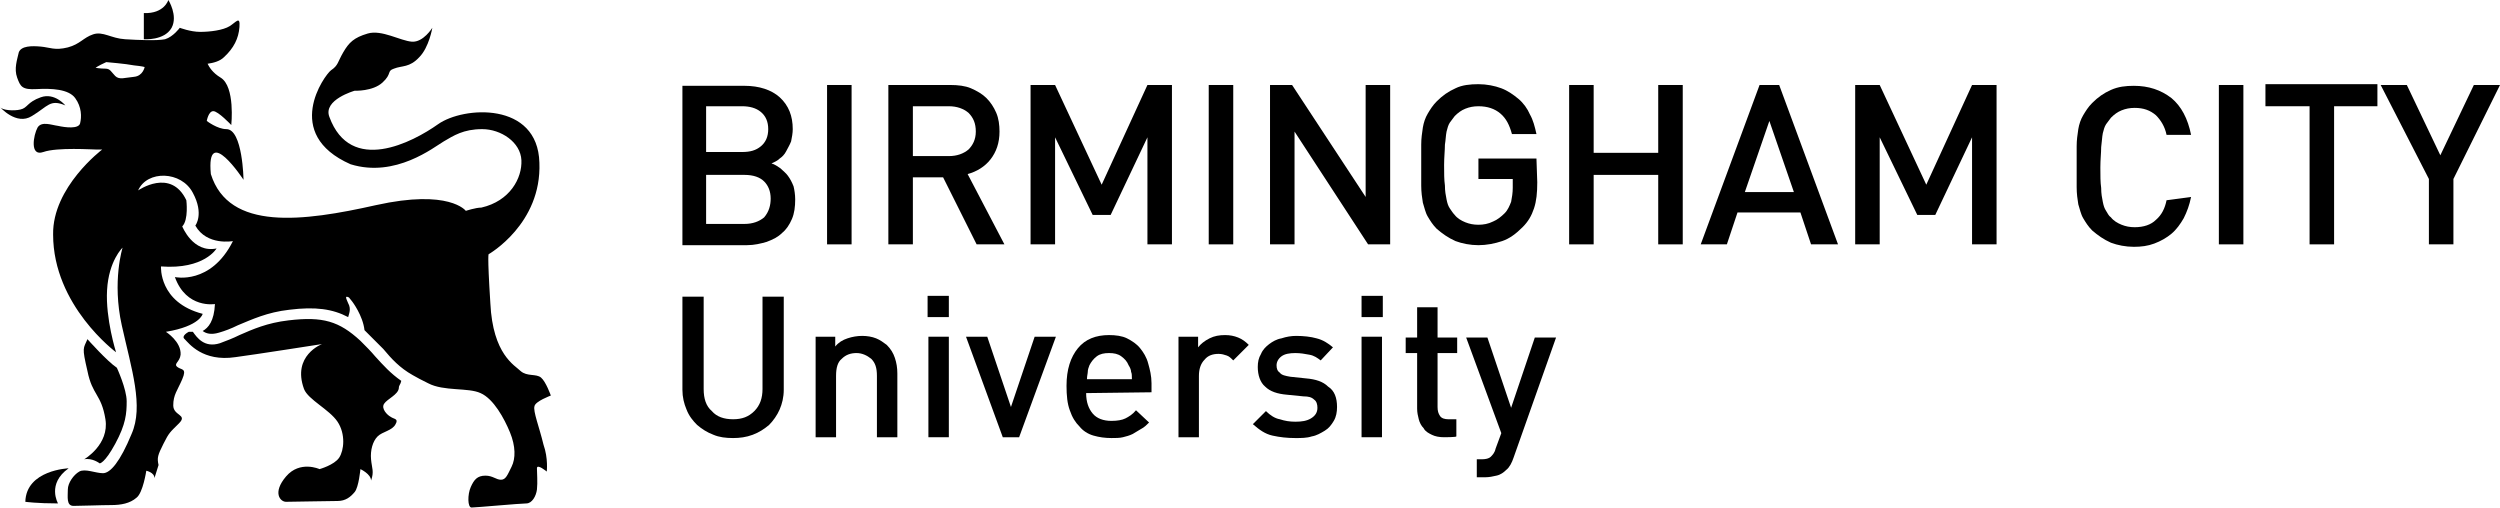<?xml version="1.0" encoding="utf-8"?>
<!-- Generator: Adobe Illustrator 19.0.0, SVG Export Plug-In . SVG Version: 6.00 Build 0)  -->
<!DOCTYPE svg PUBLIC "-//W3C//DTD SVG 1.1//EN" "http://www.w3.org/Graphics/SVG/1.1/DTD/svg11.dtd">
<svg version="1.1" id="Layer_1" xmlns="http://www.w3.org/2000/svg" xmlns:xlink="http://www.w3.org/1999/xlink" x="0px" y="0px"
	 viewBox="-1103.7 721 305.9 62.1" style="enable-background:new -1103.7 721 305.9 62.1;" xml:space="preserve">
<style type="text/css">
	.st0{fill:#000000;}
</style>
<path class="st0" d="M-1083.1,721c0,0-0.5,1.7-3,1.6c0,2.3,0,3.2,0,3.2s2.5,0.2,3.4-1.4C-1081.9,722.9-1083.1,721-1083.1,721z"/>
<path class="st0" d="M-1095.7,733.9c0,0-1.3-1.6-3-1s-1.6,1.3-2.5,1.5c-0.8,0.2-2.2,0.1-2.5-0.3c0,0,2,2.3,3.9,1.1
	C-1097.8,734-1097.6,733.1-1095.7,733.9z"/>
<path class="st0" d="M-1093,762.5c0,0,2.4,2.7,3.6,3.5c0,0,1.2,2.6,1.2,4.1s-0.1,2.8-1.4,5.2c-1.3,2.4-1.9,2.4-1.9,2.4
	s-0.9-0.7-1.9-0.5c0,0,3.1-1.8,2.6-4.9c-0.5-3.1-1.6-2.9-2.2-5.9C-1093.7,763.4-1093.5,763.7-1093,762.5z"/>
<path class="st0" d="M-1095.3,778.3c0,0-5.2,0.2-5.3,4.1c0,0,1.4,0.2,4,0.2C-1096.6,782.6-1098,780.2-1095.3,778.3z"/>
<path class="st0" d="M-1057.8,764.6c-0.5-0.6-1.1-1.2-1.8-1.9c-2.6-2.4-4.6-3-8.8-2.5c-2.6,0.3-4.4,1.1-6,1.8
	c-0.8,0.4-1.6,0.7-2.4,1c-1.9,0.6-2.8-0.7-3.3-1.4c-0.1,0-0.5,0-0.5,0s-1,0.5-0.5,0.9c0.5,0.5,2.2,2.8,6.2,2.2
	c2.3-0.3,10.6-1.6,10.6-1.6s-3.7,1.4-2.2,5.5c0.5,1.3,3.1,2.5,4.1,4s0.8,3.5,0.2,4.4s-2.4,1.4-2.4,1.4s-2.4-1.1-4.1,0.9
	s-0.7,3.1,0,3.1s5.3-0.1,6.3-0.1s1.6-0.5,2.1-1.1c0.5-0.6,0.7-2.8,0.7-2.8s1.3,0.6,1.3,1.4c0.4-1.1,0.1-1.5,0-2.6
	c-0.1-1.1,0.2-2.2,0.8-2.8c0.6-0.6,1.8-0.7,2.2-1.5c0.4-0.7-0.2-0.6-0.6-0.9c-0.4-0.2-1.2-1-0.8-1.6c0.4-0.6,1.7-1.1,1.8-1.9
	c0-0.4,0.2-0.4,0.3-0.9C-1055.9,766.7-1056.8,765.7-1057.8,764.6z M-1038.3,770.7c0.1-0.6,2-1.3,2-1.3s-0.6-1.7-1.2-2.2
	c-0.6-0.5-1.7-0.1-2.5-0.8c-0.7-0.7-3.4-2-3.7-8.3c-0.4-6.3-0.2-6-0.2-6s6.5-3.7,6.2-11.2c-0.2-7.5-9.3-6.9-12.4-4.7
	s-10.7,6.2-13.3-0.9c-0.8-2.1,3.1-3.2,3.1-3.2s2.2,0.1,3.4-1c1.2-1.1,0.5-1.4,1.4-1.7c1-0.4,1.9-0.1,3.1-1.4
	c1.2-1.2,1.6-3.6,1.6-3.6s-1.1,1.8-2.5,1.7c-1.4-0.1-3.7-1.5-5.4-1c-1.7,0.5-2.3,1.1-3,2.3c-0.7,1.2-0.6,1.6-1.5,2.2
	c-0.8,0.6-6,7.8,2.4,11.5c5.5,1.7,10.2-2.1,11.4-2.8c1.2-0.7,2.4-1.5,4.7-1.5s4.7,1.6,4.8,3.8c0.1,2.2-1.4,5-4.9,5.8
	c-0.7,0-1.9,0.4-1.9,0.4s-2-2.7-11-0.7c-8.9,2-18,3.2-20.2-3.8c-0.6-6.3,4,0.7,4,0.7s-0.1-6.2-2.1-6.2c-1.1,0-2.4-1-2.4-1
	s0.2-1.2,0.8-1.2c0.6,0,2.2,1.7,2.2,1.7s0.5-4.7-1.3-5.8c-1-0.6-1.4-1.3-1.6-1.7c0.7-0.1,1.5-0.3,2-0.8c1.2-1.1,1.8-2.3,1.9-3.7
	c0.1-1.4-0.4-0.6-1.2-0.1s-2.4,0.7-3.6,0.7s-2.5-0.5-2.5-0.5s-0.8,1.1-1.8,1.4c-1,0.2-3.3,0.1-4.9,0c-1.7-0.1-2.7-1-3.9-0.6
	c-1.2,0.4-1.6,1.2-3.1,1.6c-1.6,0.4-2.2,0-3.3-0.1c-1.1-0.1-2.4-0.1-2.7,0.7c-0.2,0.9-0.6,2-0.2,3.1s0.6,1.5,2.4,1.4
	c1.8-0.1,3.9,0,4.7,1.1c0.8,1.1,0.8,2.3,0.6,3.1c-0.2,0.7-1.8,0.5-2.7,0.3c-0.8-0.1-2-0.6-2.5,0.2c-0.5,0.9-1,3.6,0.7,3
	c1.7-0.6,6-0.3,6.6-0.3c0.6,0,0.6,0,0.6,0s-6.1,4.6-6,10.4c0,8.7,7.7,14.4,7.7,14.4s-1.3-4.1-1.1-7.6c0.2-3.6,1.9-5.2,1.9-5.2
	s-1.3,4.1-0.1,9.5s2.7,9.9,1.2,13.3c-1.4,3.4-2.6,4.8-3.5,4.8c-0.9,0-2.2-0.6-2.9-0.2c-0.7,0.4-1.4,1.4-1.4,2.2c0,0.9-0.2,2,0.7,2
	c1,0,3.4-0.1,4.6-0.1c1.2,0,2.3-0.2,3.1-0.9c0.8-0.6,1.2-3.3,1.2-3.3s1,0.2,1,0.9l0.5-1.6c-0.2-0.9-0.1-1.2,0.6-2.6
	c0.7-1.4,0.8-1.4,1.9-2.5c1.1-1.1-0.7-0.9-0.7-2.2c0-1.3,0.5-1.8,1.1-3.2c0.6-1.4-0.1-1.1-0.6-1.5c-0.5-0.4,0.3-0.6,0.4-1.5
	c0.1-1.6-1.8-2.8-1.8-2.8c4.2-0.7,4.5-2.2,4.5-2.2c-5.4-1.4-5.1-5.8-5.1-5.8c5.3,0.4,6.8-2.2,6.8-2.2c-2.9,0.6-4.2-2.7-4.2-2.7
	c0.8-0.8,0.5-3.2,0.5-3.2c-1.9-4-5.9-1.2-5.9-1.2c1.1-2.5,5.3-2.4,6.7,0.3c1.4,2.6,0.3,4,0.3,4c1.4,2.5,4.6,1.9,4.6,1.9
	c-2.7,5.4-7.1,4.4-7.1,4.4c1.4,3.9,4.9,3.3,4.9,3.3c-0.1,2.1-0.8,2.9-1.5,3.3c0.4,0.3,1,0.5,2,0.2c0.7-0.2,1.5-0.5,2.3-0.9
	c1.7-0.7,3.6-1.6,6.3-1.9c3.2-0.4,5.3-0.1,7.2,0.9c0.1-0.4,0.4-1,0-1.7c-0.2-0.5-0.5-1,0.1-0.7l0.4,0.5c0,0,1.3,1.7,1.5,3.5
	c0.1,0.1,0.3,0.3,0.4,0.4c0.7,0.7,1.3,1.3,1.9,1.9c1,1.2,2,2.3,3.6,3.2c0.5,0.3,1.1,0.6,1.9,1c1.9,1,4.9,0.5,6.4,1.2
	c1.6,0.7,2.9,3.1,3.6,4.8c0.7,1.7,0.7,3.2,0.2,4.2s-0.7,1.6-1.3,1.6s-1-0.5-1.9-0.5c-1,0-1.4,0.5-1.8,1.4c-0.4,0.9-0.4,2.5,0.1,2.5
	s6-0.5,6.7-0.5s1.2-0.9,1.3-1.7c0.1-0.9,0-2,0-2.6c0-0.6,1.2,0.4,1.2,0.4s0.2-1.6-0.4-3.3C-1037.7,773.3-1038.5,771.3-1038.3,770.7z
	 M-1087.3,730.4c-1.1,0.1-1.8,0.4-2.3-0.1s-0.6-0.9-1.2-0.9s-1.2-0.1-1.2-0.1s0.2-0.2,1.3-0.7c0,0,2.4,0.2,3.4,0.4
	c1,0.1,1.3,0.2,1.3,0.2S-1086.2,730.3-1087.3,730.4z"/>
<g>
	<path class="st0" d="M-1006.4,745.4c0,0.9-0.1,1.7-0.4,2.4c-0.3,0.7-0.7,1.3-1.2,1.7c-0.5,0.5-1.1,0.8-1.9,1.1
		c-0.7,0.2-1.5,0.4-2.4,0.4h-7.9v-19.5h7.6c1.8,0,3.3,0.5,4.3,1.4c1.1,1,1.6,2.3,1.6,3.9c0,0.5-0.1,1-0.2,1.5
		c-0.2,0.5-0.4,0.8-0.6,1.2c-0.2,0.4-0.5,0.7-0.8,0.9c-0.3,0.3-0.6,0.4-1,0.6c0.4,0.1,0.8,0.4,1.1,0.6c0.3,0.3,0.7,0.6,0.9,0.9
		c0.3,0.4,0.5,0.8,0.7,1.3C-1006.5,744.2-1006.4,744.8-1006.4,745.4z M-1009.7,736.8c0-0.9-0.3-1.6-0.9-2.1
		c-0.6-0.5-1.4-0.7-2.3-0.7h-4.4v5.6h4.4c1,0,1.7-0.2,2.3-0.7C-1010,738.4-1009.7,737.7-1009.7,736.8z M-1009.4,745.3
		c0-0.9-0.3-1.6-0.8-2.1s-1.3-0.8-2.4-0.8h-4.7v6h4.7c1,0,1.8-0.3,2.4-0.8C-1009.6,746.9-1009.4,746.1-1009.4,745.3z"/>
	<path class="st0" d="M-1002.5,750.9v-19.5h3v19.5H-1002.5z"/>
	<path class="st0" d="M-984.2,750.9l-4.1-8.2h-3.7v8.2h-3v-19.5h7.6c0.9,0,1.8,0.1,2.5,0.4c0.7,0.3,1.4,0.7,1.9,1.2s0.9,1.1,1.2,1.8
		c0.3,0.7,0.4,1.5,0.4,2.3c0,1.4-0.4,2.5-1.1,3.4c-0.7,0.9-1.7,1.5-2.8,1.8l4.5,8.6H-984.2L-984.2,750.9z M-984.3,737.1
		c0-1-0.3-1.7-0.9-2.3c-0.6-0.5-1.4-0.8-2.4-0.8h-4.4v6.1h4.4c1,0,1.8-0.3,2.4-0.8C-984.7,738.8-984.3,738.1-984.3,737.1z"/>
	<path class="st0" d="M-963.3,750.9v-13.1l-4.5,9.5h-2.2l-4.6-9.5v13.1h-3v-19.5h3l5.7,12.2l5.6-12.2h3v19.5H-963.3z"/>
	<path class="st0" d="M-955.8,750.9v-19.5h3v19.5H-955.8z"/>
	<path class="st0" d="M-936.3,750.9l-9-13.8v13.8h-3v-19.5h2.7l9,13.7v-13.7h3v19.5H-936.3z"/>
	<path class="st0" d="M-915.6,743.3c0,1.3-0.1,2.3-0.4,3.2s-0.7,1.6-1.4,2.3c-0.8,0.8-1.6,1.4-2.5,1.7c-0.9,0.3-1.9,0.5-2.9,0.5
		s-2-0.2-2.8-0.5c-0.9-0.4-1.6-0.9-2.3-1.5c-0.5-0.5-0.8-1-1.1-1.5c-0.3-0.5-0.4-1.1-0.6-1.7c-0.1-0.6-0.2-1.3-0.2-2.1s0-1.6,0-2.5
		s0-1.8,0-2.5c0-0.8,0.1-1.4,0.2-2.1c0.1-0.6,0.3-1.2,0.6-1.7c0.3-0.5,0.6-1,1.1-1.5c0.7-0.7,1.4-1.2,2.3-1.6
		c0.8-0.4,1.8-0.5,2.8-0.5s2,0.2,2.8,0.5s1.5,0.8,2.1,1.3c0.6,0.5,1.1,1.2,1.4,1.9c0.4,0.7,0.6,1.5,0.8,2.4h-3
		c-0.3-1.1-0.7-1.9-1.4-2.5c-0.7-0.6-1.6-0.9-2.7-0.9c-0.6,0-1.1,0.1-1.6,0.3c-0.5,0.2-0.9,0.5-1.3,0.9c-0.2,0.3-0.4,0.5-0.6,0.8
		c-0.2,0.3-0.3,0.7-0.4,1.1c-0.1,0.5-0.1,1-0.2,1.6c0,0.7-0.1,1.5-0.1,2.5s0,1.8,0.1,2.5c0,0.7,0.1,1.2,0.2,1.7s0.2,0.8,0.4,1.1
		c0.2,0.3,0.4,0.6,0.6,0.8c0.3,0.4,0.8,0.7,1.3,0.9c0.5,0.2,1,0.3,1.6,0.3c0.6,0,1.2-0.1,1.8-0.4c0.5-0.2,1-0.6,1.4-1
		c0.4-0.4,0.6-0.9,0.8-1.4c0.1-0.5,0.2-1.1,0.2-1.7v-1.1h-4.2v-2.5h7.1L-915.6,743.3L-915.6,743.3z"/>
	<path class="st0" d="M-900.8,750.9v-8.5h-7.9v8.5h-3v-19.5h3v8.3h7.9v-8.3h3v19.5H-900.8z"/>
	<path class="st0" d="M-882.1,750.9l-1.3-3.9h-7.7l-1.3,3.9h-3.2l7.2-19.5h2.4l7.2,19.5H-882.1z M-887.2,735.8l-3,8.7h6
		L-887.2,735.8z"/>
	<path class="st0" d="M-862.4,750.9v-13.1l-4.5,9.5h-2.2l-4.6-9.5v13.1h-3v-19.5h3l5.7,12.2l5.6-12.2h3v19.5H-862.4z"/>
	<path class="st0" d="M-835.6,745.1c-0.2,1-0.5,1.8-0.9,2.6c-0.4,0.7-0.9,1.4-1.5,1.9s-1.3,0.9-2.1,1.2c-0.8,0.3-1.6,0.4-2.5,0.4
		c-1,0-2-0.2-2.8-0.5c-0.9-0.4-1.6-0.9-2.3-1.5c-0.5-0.5-0.8-1-1.1-1.5c-0.3-0.5-0.4-1.1-0.6-1.7c-0.1-0.6-0.2-1.3-0.2-2.1
		c0-0.8,0-1.6,0-2.5c0-0.9,0-1.8,0-2.5c0-0.8,0.1-1.4,0.2-2.1c0.1-0.6,0.3-1.2,0.6-1.7c0.3-0.5,0.6-1,1.1-1.5
		c0.7-0.7,1.4-1.2,2.3-1.6c0.9-0.4,1.8-0.5,2.8-0.5c1.8,0,3.3,0.5,4.6,1.5c1.2,1,2,2.5,2.4,4.5h-3c-0.2-1-0.7-1.8-1.3-2.4
		c-0.7-0.6-1.5-0.9-2.6-0.9c-0.6,0-1.1,0.1-1.6,0.3c-0.5,0.2-0.9,0.5-1.3,0.9c-0.2,0.3-0.4,0.5-0.6,0.8s-0.3,0.7-0.4,1.1
		c-0.1,0.5-0.1,1-0.2,1.7c0,0.7-0.1,1.5-0.1,2.5s0,1.8,0.1,2.5c0,0.7,0.1,1.2,0.2,1.7c0.1,0.5,0.2,0.8,0.4,1.1s0.3,0.6,0.6,0.8
		c0.3,0.4,0.8,0.7,1.3,0.9c0.5,0.2,1,0.3,1.6,0.3c1.1,0,2-0.3,2.6-0.9c0.7-0.6,1.1-1.4,1.3-2.4L-835.6,745.1L-835.6,745.1z"/>
	<path class="st0" d="M-832.2,750.9v-19.5h3v19.5H-832.2z"/>
	<path class="st0" d="M-818.1,734v16.9h-3V734h-5.4v-2.7h13.7v2.7H-818.1z"/>
	<path class="st0" d="M-803.5,742.9v8h-3v-8l-5.9-11.5h3.2l4.1,8.6l4.1-8.6h3.2L-803.5,742.9z"/>
	<path class="st0" d="M-1007.8,768.7c0,0.9-0.2,1.7-0.5,2.4c-0.3,0.7-0.8,1.4-1.3,1.9c-0.6,0.5-1.2,0.9-2,1.2s-1.6,0.4-2.4,0.4
		c-0.9,0-1.7-0.1-2.4-0.4c-0.8-0.3-1.4-0.7-2-1.2c-0.5-0.5-1-1.1-1.3-1.9c-0.3-0.7-0.5-1.5-0.5-2.4v-11.4h2.6v11.3
		c0,1.2,0.3,2.1,1,2.7c0.6,0.7,1.5,1,2.6,1s1.9-0.3,2.6-1c0.7-0.7,1-1.6,1-2.7v-11.3h2.6L-1007.8,768.7L-1007.8,768.7z"/>
	<path class="st0" d="M-996.4,774.5V767c0-1-0.2-1.6-0.7-2.1c-0.5-0.4-1.1-0.7-1.8-0.7s-1.3,0.2-1.8,0.7c-0.5,0.4-0.7,1.1-0.7,2.1
		v7.5h-2.5v-12.3h2.4v1.2c0.4-0.5,0.9-0.8,1.5-1s1.2-0.3,1.8-0.3s1.2,0.1,1.7,0.3c0.5,0.2,0.9,0.5,1.3,0.8c0.5,0.5,0.8,1,1,1.6
		c0.2,0.6,0.3,1.2,0.3,1.9v7.8H-996.4z"/>
	<path class="st0" d="M-990.2,759.8v-2.6h2.6v2.6H-990.2z M-990.1,774.5v-12.3h2.5v12.3H-990.1z"/>
	<path class="st0" d="M-979,774.5h-2l-4.5-12.3h2.6l2.9,8.6l2.9-8.6h2.6L-979,774.5z"/>
	<path class="st0" d="M-970.8,769.1c0,1.1,0.3,1.9,0.8,2.5c0.5,0.6,1.3,0.9,2.3,0.9c0.7,0,1.3-0.1,1.7-0.3c0.4-0.2,0.9-0.5,1.3-1
		l1.6,1.5c-0.3,0.3-0.6,0.6-1,0.8c-0.3,0.2-0.7,0.4-1,0.6c-0.4,0.2-0.8,0.3-1.2,0.4s-0.9,0.1-1.4,0.1c-0.8,0-1.5-0.1-2.2-0.3
		c-0.7-0.2-1.3-0.6-1.7-1.1c-0.5-0.5-0.9-1.1-1.2-2c-0.3-0.8-0.4-1.8-0.4-3c0-2,0.5-3.5,1.4-4.6c0.9-1.1,2.2-1.6,3.8-1.6
		c0.8,0,1.6,0.1,2.2,0.4c0.6,0.3,1.2,0.7,1.6,1.2c0.4,0.5,0.8,1.1,1,1.9c0.2,0.7,0.4,1.5,0.4,2.4v1.1L-970.8,769.1L-970.8,769.1z
		 M-965.2,767.4c0-0.4,0-0.7-0.1-0.9c0-0.2-0.1-0.5-0.3-0.8c-0.2-0.5-0.5-0.8-0.9-1.1s-0.9-0.4-1.5-0.4s-1.1,0.1-1.5,0.4
		s-0.7,0.7-0.9,1.1c-0.1,0.3-0.2,0.5-0.2,0.8c0,0.2-0.1,0.5-0.1,0.9H-965.2z"/>
	<path class="st0" d="M-952.8,765.1c-0.3-0.3-0.5-0.5-0.8-0.6s-0.6-0.2-1-0.2c-0.7,0-1.3,0.2-1.7,0.7c-0.5,0.5-0.7,1.2-0.7,2v7.5
		h-2.5v-12.3h2.4v1.3c0.3-0.4,0.8-0.8,1.4-1.1c0.6-0.3,1.2-0.4,1.9-0.4c0.6,0,1.1,0.1,1.6,0.3s0.9,0.5,1.3,0.9L-952.8,765.1z"/>
	<path class="st0" d="M-940.1,770.8c0,0.6-0.1,1.2-0.4,1.7s-0.6,0.9-1.1,1.2c-0.5,0.3-1,0.6-1.6,0.7c-0.6,0.2-1.3,0.2-2,0.2
		c-1,0-1.9-0.1-2.8-0.3c-0.9-0.2-1.6-0.7-2.4-1.4l1.6-1.6c0.5,0.5,1.1,0.9,1.7,1c0.6,0.2,1.2,0.3,1.9,0.3c0.8,0,1.4-0.1,1.9-0.4
		s0.8-0.7,0.8-1.3c0-0.4-0.1-0.8-0.4-1c-0.3-0.3-0.7-0.4-1.3-0.4l-2-0.2c-1.2-0.1-2.1-0.4-2.7-1c-0.6-0.5-0.9-1.4-0.9-2.4
		c0-0.6,0.1-1.1,0.4-1.6c0.2-0.5,0.6-0.9,1-1.2c0.4-0.3,0.9-0.6,1.5-0.7c0.6-0.2,1.2-0.3,1.8-0.3c0.9,0,1.8,0.1,2.5,0.3
		c0.8,0.2,1.4,0.6,2,1.1l-1.5,1.6c-0.4-0.3-0.8-0.6-1.4-0.7c-0.5-0.1-1.1-0.2-1.7-0.2c-0.7,0-1.3,0.1-1.7,0.4
		c-0.4,0.3-0.6,0.7-0.6,1.1c0,0.4,0.1,0.7,0.4,0.9c0.2,0.3,0.7,0.4,1.3,0.5l1.9,0.2c1.2,0.1,2.1,0.4,2.7,1
		C-940.4,768.8-940.1,769.7-940.1,770.8z"/>
	<path class="st0" d="M-937.1,759.8v-2.6h2.6v2.6H-937.1z M-937.1,774.5v-12.3h2.5v12.3H-937.1z"/>
	<path class="st0" d="M-927,774.5c-0.6,0-1.1-0.1-1.5-0.3s-0.8-0.4-1-0.8c-0.3-0.3-0.5-0.7-0.6-1.1c-0.1-0.4-0.2-0.8-0.2-1.3v-6.8
		h-1.4v-1.9h1.4v-3.7h2.5v3.7h2.4v1.9h-2.4v6.6c0,0.5,0.1,0.8,0.3,1.1c0.2,0.3,0.6,0.4,1,0.4h1v2.1
		C-925.5,774.5-927,774.5-927,774.5z"/>
	<path class="st0" d="M-918.5,777c-0.2,0.6-0.5,1.2-0.9,1.5c-0.3,0.3-0.7,0.6-1.2,0.7c-0.4,0.1-0.9,0.2-1.4,0.2h-1v-2.2h0.6
		c0.5,0,0.9-0.1,1.1-0.3c0.2-0.2,0.5-0.5,0.6-1l0.7-1.9l-4.3-11.7h2.6l2.9,8.6l2.9-8.6h2.6L-918.5,777z"/>
</g>
</svg>
